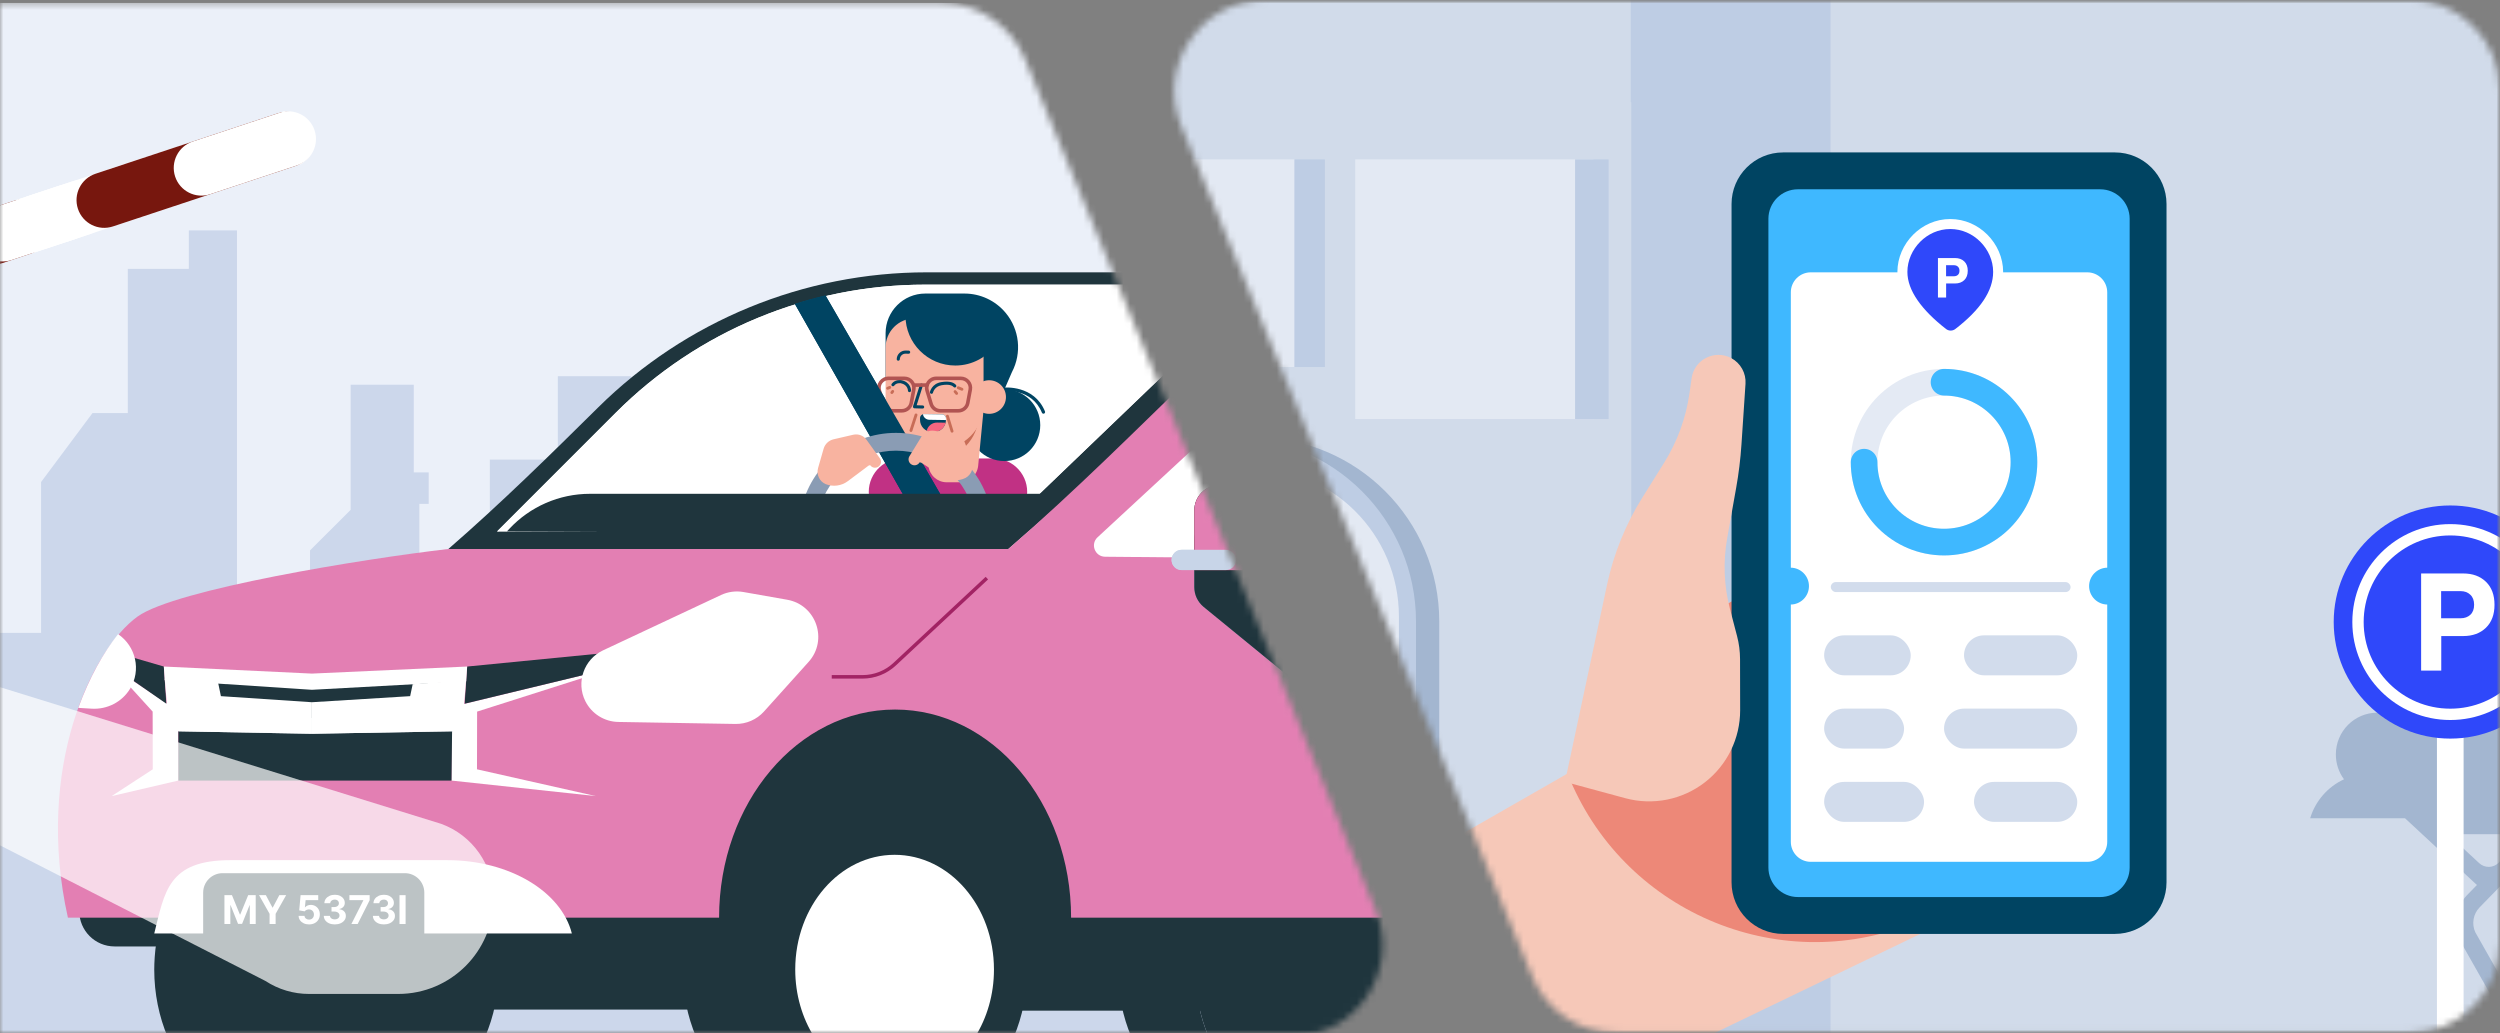 <svg xmlns="http://www.w3.org/2000/svg" width="375" height="155" viewBox="0 0 375 155" fill="none"><rect x="0" y="0" width="375" height="155" fill="#808080" stroke="none"/><mask id="mask0_34_34689" style="mask-type:alpha" maskUnits="userSpaceOnUse" x="0" y="0" width="209" height="155"><rect width="209" height="155" fill="#D9D9D9"></rect></mask><g mask="url(#mask0_34_34689)"><g clip-path="url(#clip0_34_34689)"><mask id="mask1_34_34689" style="mask-type:alpha" maskUnits="userSpaceOnUse" x="-103" y="0" width="311" height="156"><path d="M-102.001 141.785C-102.001 149.356 -95.863 155.493 -88.293 155.493L193.667 155.493C203.425 155.493 210.058 145.587 206.342 136.565L153.767 8.91C151.652 3.774 146.647 0.422 141.092 0.422L-88.293 0.422C-95.863 0.422 -102 6.559 -102 14.13L-102.001 141.785Z" fill="white"></path></mask><g mask="url(#mask1_34_34689)"><path d="M-102 141.785C-102 149.356 -95.863 155.493 -88.293 155.493L193.667 155.493C203.425 155.493 210.058 145.587 206.342 136.565L153.767 8.91C151.652 3.774 146.647 0.422 141.092 0.422L-88.293 0.422C-95.863 0.422 -102 6.559 -102 14.13L-102 141.785Z" fill="#F8E0EC"></path><g clip-path="url(#clip1_34_34689)"><rect width="476.048" height="178.331" transform="translate(-170.435 -11.097)" fill="#EBF0F9"></rect><path d="M275.641 50.077V157.243H-53.811V94.934H6.163V72.301L13.871 61.964H19.17V40.328H28.323V34.558H35.548V94.934H46.502V82.562L52.596 76.481V57.715H62.065V70.86H64.304V75.579H62.907V84.283H73.473V68.942H83.675V56.431H94.605L100.232 63.126V104.21H113.106V97.543H140.082V104.21H164.839V84.394H173.168V64.175H185.717V53.629L198.449 40.925V88.973H215.197V73.195L224.875 63.538V30.231H235.052L245.77 40.925V87.763H251.945V72.113H263.604V50.077H275.641Z" fill="#CCD7EB"></path></g><path fill-rule="evenodd" clip-rule="evenodd" d="M-0.926 39.888L-38.988 52.502C-41.17 53.226 -43.522 52.042 -44.241 49.857C-44.959 47.673 -43.773 45.316 -41.591 44.592L-3.528 31.978C-1.346 31.255 1.006 32.439 1.724 34.624C2.443 36.808 1.256 39.165 -0.926 39.888Z" fill="#77170E"></path><path fill-rule="evenodd" clip-rule="evenodd" d="M13.589 35.078L-24.473 47.692C-26.655 48.416 -29.007 47.231 -29.726 45.047C-30.445 42.862 -29.258 40.505 -27.076 39.782L10.986 27.168C13.169 26.445 15.52 27.629 16.239 29.813C16.958 31.998 15.771 34.355 13.589 35.078Z" fill="white"></path><path fill-rule="evenodd" clip-rule="evenodd" d="M4.564 38.069L-12.049 43.575C-14.231 44.298 -16.583 43.114 -17.301 40.929C-18.02 38.745 -16.833 36.388 -14.651 35.665L1.962 30.159C4.144 29.436 6.496 30.62 7.214 32.805C7.933 34.989 6.747 37.346 4.564 38.069Z" fill="#77170E"></path><path fill-rule="evenodd" clip-rule="evenodd" d="M11.353 35.819L1.726 39.009C-0.456 39.733 -2.808 38.548 -3.526 36.364C-4.245 34.18 -3.059 31.823 -0.876 31.1L8.751 27.909C10.933 27.186 13.285 28.37 14.003 30.554C14.722 32.738 13.536 35.096 11.353 35.819Z" fill="white"></path><path fill-rule="evenodd" clip-rule="evenodd" d="M45.04 24.655L6.977 37.269C4.795 37.992 2.444 36.808 1.725 34.624C1.006 32.439 2.193 30.082 4.375 29.359L42.437 16.745C44.62 16.021 36.262 20.755 36.981 22.939C37.7 25.124 47.222 23.931 45.04 24.655Z" fill="white"></path><path fill-rule="evenodd" clip-rule="evenodd" d="M44.294 24.901L16.94 33.967C14.758 34.69 12.406 33.506 11.688 31.322C10.969 29.137 12.156 26.78 14.338 26.057L41.691 16.991C43.873 16.268 46.225 17.453 46.944 19.637C47.663 21.822 46.476 24.178 44.294 24.901Z" fill="#77170E"></path><path fill-rule="evenodd" clip-rule="evenodd" d="M44.538 24.82L31.523 29.134C29.341 29.857 26.99 28.673 26.271 26.488C25.552 24.304 26.739 21.947 28.921 21.224L41.936 16.91C44.118 16.187 46.47 17.372 47.188 19.556C47.907 21.74 46.721 24.097 44.538 24.82Z" fill="white"></path><path fill-rule="evenodd" clip-rule="evenodd" d="M216.32 40.848H197.138H191.496H139.037C120.571 40.848 102.851 48.129 89.722 61.116C82.811 67.954 75.103 75.543 67.257 82.346C67.257 82.346 67.255 82.347 67.254 82.347H151.246L151.249 82.346C162.474 72.611 174.886 61.531 183.61 53.191C187.609 50.105 202.294 40.848 216.32 40.848Z" fill="#1F353D"></path><path d="M36.732 155.534C35.448 152.481 34.728 149.054 34.728 145.432V145.428C34.728 144.849 34.751 144.279 34.789 143.712C34.794 143.635 34.798 143.559 34.804 143.483C34.847 142.908 34.904 142.338 34.983 141.775C35.089 140.998 35.228 140.234 35.4 139.484C35.401 139.479 35.402 139.474 35.403 139.47C35.405 139.462 35.407 139.454 35.409 139.446C35.575 138.723 35.772 138.016 35.996 137.324C36.009 137.285 36.022 137.246 36.036 137.206C36.047 137.175 36.058 137.144 36.068 137.112C36.259 136.541 36.465 135.977 36.693 135.427C36.696 135.42 36.699 135.414 36.701 135.407C36.932 134.855 37.184 134.319 37.451 133.792C37.462 133.769 37.474 133.745 37.486 133.721C37.509 133.674 37.532 133.627 37.556 133.58C37.815 133.082 38.09 132.597 38.378 132.124C38.391 132.104 38.403 132.084 38.415 132.064C38.455 132 38.494 131.936 38.533 131.872C38.825 131.408 39.131 130.956 39.45 130.518C39.499 130.451 39.549 130.385 39.599 130.319C39.616 130.296 39.634 130.273 39.651 130.249C39.849 129.987 40.052 129.73 40.26 129.479C40.284 129.45 40.307 129.421 40.331 129.391C40.377 129.335 40.423 129.279 40.469 129.224C40.749 128.896 41.035 128.574 41.331 128.265C41.336 128.261 41.342 128.255 41.347 128.25C41.639 127.945 41.942 127.653 42.25 127.367C42.292 127.329 42.334 127.291 42.376 127.253C42.397 127.234 42.418 127.215 42.439 127.196C42.721 126.942 43.008 126.696 43.3 126.46C43.319 126.444 43.339 126.427 43.359 126.411C43.378 126.395 43.398 126.379 43.418 126.363C43.794 126.064 44.18 125.78 44.574 125.511C44.606 125.489 44.639 125.467 44.671 125.446C44.689 125.434 44.706 125.423 44.724 125.411C45.097 125.161 45.477 124.923 45.865 124.7C45.879 124.692 45.893 124.684 45.906 124.676C45.924 124.665 45.942 124.655 45.96 124.645C46.367 124.413 46.783 124.2 47.205 124.002C47.252 123.98 47.298 123.959 47.344 123.938C47.37 123.927 47.395 123.915 47.421 123.904C47.818 123.723 48.22 123.554 48.629 123.402C48.644 123.397 48.66 123.39 48.675 123.384C48.693 123.377 48.71 123.37 48.728 123.363C49.157 123.207 49.595 123.07 50.037 122.946C50.13 122.92 50.223 122.896 50.316 122.872L50.317 122.871C50.74 122.761 51.165 122.662 51.596 122.583C51.607 122.581 51.617 122.578 51.628 122.576C51.644 122.572 51.661 122.569 51.677 122.566C52.126 122.485 52.581 122.428 53.04 122.383C53.144 122.372 53.25 122.364 53.356 122.355L53.369 122.354C53.831 122.317 54.298 122.291 54.768 122.291H43.177C42.706 122.291 42.241 122.317 41.777 122.354L41.764 122.355C41.659 122.364 41.553 122.372 41.449 122.383C40.99 122.428 40.535 122.486 40.087 122.566C40.07 122.569 40.054 122.572 40.038 122.576C40.027 122.578 40.016 122.581 40.005 122.583C39.574 122.662 39.148 122.761 38.728 122.871C38.633 122.896 38.539 122.921 38.445 122.947C38.003 123.07 37.566 123.207 37.137 123.363C37.12 123.37 37.103 123.376 37.087 123.383C37.071 123.39 37.054 123.396 37.038 123.402C36.629 123.554 36.227 123.723 35.83 123.904C35.808 123.914 35.786 123.923 35.764 123.933C35.714 123.956 35.664 123.978 35.614 124.002C35.192 124.2 34.776 124.413 34.368 124.645C34.35 124.655 34.333 124.665 34.315 124.676C34.301 124.684 34.288 124.692 34.274 124.7C33.887 124.923 33.506 125.161 33.133 125.411C33.115 125.423 33.097 125.434 33.08 125.446C33.047 125.467 33.015 125.489 32.983 125.511C32.589 125.78 32.203 126.065 31.826 126.364C31.82 126.369 31.813 126.374 31.805 126.379C31.801 126.382 31.797 126.385 31.793 126.388C31.779 126.399 31.765 126.411 31.752 126.423C31.738 126.435 31.725 126.447 31.711 126.458C31.417 126.695 31.129 126.942 30.847 127.197C30.785 127.253 30.722 127.309 30.66 127.366C30.351 127.653 30.047 127.946 29.753 128.253L29.741 128.265C29.445 128.574 29.158 128.895 28.879 129.224C28.828 129.283 28.779 129.344 28.729 129.405C28.709 129.429 28.689 129.454 28.669 129.479C28.461 129.73 28.259 129.987 28.061 130.249C28.039 130.278 28.017 130.305 27.994 130.333C27.97 130.363 27.946 130.393 27.922 130.425C27.911 130.44 27.901 130.456 27.891 130.471C27.88 130.487 27.87 130.503 27.859 130.518C27.54 130.956 27.234 131.408 26.943 131.872C26.89 131.955 26.839 132.04 26.788 132.124C26.499 132.598 26.223 133.082 25.965 133.581C25.941 133.627 25.918 133.674 25.895 133.72C25.883 133.744 25.872 133.767 25.86 133.791C25.594 134.318 25.34 134.855 25.11 135.408C25.108 135.413 25.106 135.419 25.103 135.424C24.875 135.975 24.668 136.541 24.476 137.114C24.468 137.139 24.459 137.162 24.45 137.186C24.441 137.209 24.432 137.233 24.424 137.257C24.419 137.269 24.416 137.281 24.413 137.294C24.411 137.304 24.409 137.314 24.405 137.323C24.181 138.015 23.985 138.723 23.818 139.446C23.815 139.459 23.811 139.471 23.809 139.484C23.511 140.776 23.312 142.112 23.213 143.483C23.21 143.522 23.208 143.562 23.205 143.601C23.203 143.638 23.2 143.675 23.198 143.712C23.162 144.28 23.137 144.852 23.137 145.432C23.137 149.054 23.857 152.481 25.141 155.534H36.732Z" fill="#1F353D"></path><path d="M74.809 145.432C74.809 132.655 65.638 122.291 54.319 122.291C43 122.291 33.828 132.655 33.828 145.432C33.828 149.054 34.564 152.481 35.877 155.534H72.76C74.073 152.481 74.809 149.054 74.809 145.432Z" fill="#1F353D"></path><path fill-rule="evenodd" clip-rule="evenodd" d="M136.865 151.436H48.277V132.179H136.865V151.436Z" fill="#1F353D"></path><path fill-rule="evenodd" clip-rule="evenodd" d="M312.969 133.537C312.969 133.537 318.507 128.22 318.507 114.286V97.907H41.353C25.081 97.907 11.89 111.098 11.89 127.37V136.665C11.89 139.593 14.264 141.966 17.191 141.966H294.439C299.239 141.966 303.762 140.788 307.739 138.708C309.958 137.548 311.766 135.732 312.969 133.537Z" fill="#1F353D"></path><path d="M181.29 155.534C180.006 152.481 179.286 149.054 179.286 145.432C179.286 132.655 188.256 122.292 199.326 122.292C210.396 122.292 219.366 132.655 219.366 145.432C219.366 149.054 218.646 152.481 217.363 155.534H181.29Z" fill="#1F353D"></path><path d="M169.697 155.534C168.413 152.481 167.693 149.054 167.693 145.432C167.693 144.853 167.718 144.28 167.754 143.712C167.757 143.675 167.759 143.638 167.762 143.601C167.764 143.562 167.767 143.522 167.769 143.483C167.868 142.113 168.068 140.776 168.365 139.484C168.367 139.475 168.369 139.467 168.371 139.459C168.372 139.455 168.373 139.45 168.374 139.446C168.542 138.724 168.737 138.015 168.962 137.324C168.965 137.314 168.967 137.304 168.97 137.294C168.973 137.281 168.976 137.269 168.98 137.257C168.988 137.233 168.997 137.209 169.006 137.186C169.015 137.162 169.025 137.139 169.033 137.114C169.224 136.541 169.431 135.975 169.66 135.424C169.663 135.419 169.665 135.413 169.666 135.408C169.897 134.855 170.15 134.318 170.417 133.791C170.428 133.767 170.44 133.744 170.451 133.721C170.474 133.674 170.497 133.627 170.522 133.581C170.78 133.082 171.055 132.598 171.344 132.124C171.395 132.04 171.447 131.956 171.499 131.873C171.791 131.408 172.096 130.956 172.415 130.518C172.426 130.504 172.435 130.49 172.445 130.475C172.456 130.458 172.467 130.441 172.479 130.425C172.503 130.392 172.529 130.36 172.554 130.329C172.575 130.303 172.597 130.277 172.617 130.25C172.815 129.987 173.017 129.73 173.225 129.479C173.245 129.454 173.265 129.429 173.286 129.405C173.335 129.344 173.385 129.283 173.435 129.224C173.714 128.895 174.001 128.574 174.297 128.265L174.309 128.253C174.604 127.946 174.907 127.653 175.216 127.367C175.278 127.31 175.34 127.254 175.402 127.198L175.403 127.197C175.686 126.942 175.973 126.696 176.267 126.458C176.281 126.447 176.295 126.435 176.308 126.423C176.322 126.411 176.335 126.399 176.349 126.388C176.353 126.385 176.358 126.382 176.362 126.379C176.369 126.374 176.376 126.369 176.383 126.364C176.759 126.065 177.145 125.78 177.539 125.511C177.571 125.489 177.604 125.467 177.636 125.446C177.654 125.435 177.671 125.423 177.689 125.411C178.063 125.161 178.443 124.923 178.83 124.7C178.844 124.693 178.858 124.684 178.871 124.676C178.889 124.666 178.907 124.655 178.925 124.645C179.333 124.414 179.748 124.201 180.171 124.002C180.223 123.977 180.274 123.954 180.326 123.931C180.346 123.922 180.366 123.913 180.386 123.904C180.784 123.723 181.185 123.554 181.594 123.402C181.611 123.396 181.627 123.39 181.643 123.383C181.66 123.376 181.676 123.37 181.693 123.364C182.123 123.207 182.56 123.07 183.002 122.947C183.095 122.921 183.19 122.896 183.283 122.871C183.705 122.761 184.13 122.662 184.561 122.583C184.573 122.581 184.584 122.578 184.595 122.576C184.611 122.572 184.627 122.569 184.643 122.566C185.091 122.486 185.547 122.428 186.005 122.383C186.109 122.373 186.215 122.364 186.321 122.355L186.334 122.354C186.797 122.317 187.263 122.292 187.734 122.292H199.324C198.854 122.292 198.388 122.317 197.925 122.354L197.912 122.355C197.807 122.364 197.701 122.373 197.596 122.383C197.137 122.428 196.682 122.486 196.233 122.566C196.217 122.569 196.201 122.573 196.184 122.576C196.174 122.579 196.163 122.581 196.153 122.583C195.722 122.662 195.296 122.761 194.874 122.871L194.873 122.871C194.78 122.896 194.686 122.92 194.593 122.946C194.151 123.07 193.713 123.207 193.284 123.364C193.267 123.37 193.249 123.377 193.231 123.384C193.216 123.39 193.201 123.397 193.185 123.402C192.777 123.554 192.374 123.723 191.977 123.904C191.952 123.915 191.926 123.927 191.901 123.938C191.854 123.959 191.808 123.98 191.762 124.002C191.339 124.201 190.923 124.414 190.516 124.645C190.498 124.655 190.48 124.666 190.463 124.676C190.449 124.684 190.436 124.693 190.422 124.7C190.034 124.923 189.653 125.161 189.28 125.411C189.263 125.423 189.245 125.435 189.227 125.446C189.195 125.467 189.163 125.489 189.131 125.511C188.736 125.78 188.351 126.064 187.974 126.363C187.954 126.379 187.935 126.395 187.915 126.411C187.896 126.427 187.876 126.444 187.856 126.46C187.564 126.696 187.277 126.942 186.996 127.196C186.975 127.215 186.954 127.234 186.933 127.253C186.89 127.291 186.848 127.329 186.806 127.367C186.499 127.653 186.196 127.945 185.904 128.25C185.901 128.253 185.898 128.256 185.895 128.258C185.892 128.261 185.89 128.263 185.888 128.265C185.592 128.574 185.306 128.896 185.026 129.224C184.979 129.279 184.933 129.335 184.888 129.392C184.864 129.421 184.84 129.45 184.816 129.479C184.609 129.73 184.405 129.987 184.208 130.25C184.19 130.273 184.173 130.296 184.155 130.319C184.106 130.385 184.056 130.451 184.007 130.518C183.687 130.956 183.381 131.408 183.09 131.873C183.05 131.936 183.011 132 182.971 132.065C182.959 132.085 182.947 132.105 182.935 132.124C182.646 132.597 182.371 133.082 182.112 133.58C182.088 133.627 182.065 133.674 182.042 133.721C182.03 133.745 182.019 133.769 182.007 133.792C181.741 134.319 181.488 134.855 181.258 135.407C181.255 135.414 181.253 135.42 181.25 135.427L181.249 135.427C181.021 135.977 180.816 136.541 180.625 137.112C180.614 137.144 180.603 137.175 180.592 137.207C180.579 137.246 180.565 137.285 180.552 137.324C180.328 138.016 180.131 138.724 179.965 139.446C179.963 139.454 179.961 139.462 179.959 139.47C179.958 139.475 179.957 139.479 179.956 139.484C179.785 140.234 179.645 140.998 179.539 141.776C179.46 142.338 179.403 142.908 179.36 143.483C179.355 143.559 179.35 143.635 179.346 143.712C179.308 144.279 179.285 144.85 179.285 145.428V145.432C179.285 149.054 180.004 152.481 181.288 155.534H169.697Z" fill="#1F353D"></path><path fill-rule="evenodd" clip-rule="evenodd" d="M264.028 151.601H151.573V132.265H264.028V151.601Z" fill="#1F353D"></path><path fill-rule="evenodd" clip-rule="evenodd" d="M104.409 155.534C103.125 152.481 102.405 149.054 102.405 145.432C102.405 144.187 102.495 142.967 102.658 141.775C102.874 140.213 103.219 138.7 103.691 137.257C104.514 134.742 105.706 132.435 107.19 130.425C108.321 128.893 109.624 127.535 111.061 126.388C114.294 123.806 118.215 122.291 122.445 122.291H134.036C145.107 122.291 154.077 132.655 154.077 145.432C154.077 149.054 153.357 152.481 152.073 155.534H104.409ZM114.077 143.406C114.065 143.567 114.054 143.728 114.045 143.889L114.045 143.887C114.055 143.726 114.065 143.566 114.077 143.406ZM113.996 145.432C113.996 145.081 114.005 144.731 114.018 144.384C114.005 144.731 113.996 145.081 113.996 145.432ZM115.022 138.122C114.992 138.222 114.961 138.323 114.934 138.426C114.96 138.327 114.989 138.231 115.019 138.134C115.032 138.089 115.045 138.045 115.059 138C115.047 138.041 115.034 138.081 115.022 138.122ZM115.267 137.308C115.272 137.291 115.277 137.274 115.282 137.257C115.329 137.112 115.381 136.969 115.432 136.826C115.448 136.78 115.465 136.734 115.481 136.687C115.402 136.912 115.323 137.137 115.25 137.365C115.256 137.346 115.261 137.327 115.267 137.308ZM114.136 142.737C114.14 142.695 114.144 142.654 114.149 142.612C114.151 142.597 114.152 142.582 114.154 142.567C114.148 142.624 114.141 142.68 114.136 142.737ZM119.207 129.866C119.395 129.629 119.588 129.397 119.784 129.168C119.588 129.397 119.395 129.629 119.207 129.866ZM119.968 128.957C120.123 128.779 120.282 128.605 120.443 128.433C120.282 128.605 120.124 128.779 119.968 128.957ZM118.721 130.509C118.74 130.481 118.76 130.452 118.781 130.425C118.894 130.273 119.008 130.123 119.123 129.974C118.968 130.175 118.817 130.379 118.667 130.585C118.686 130.56 118.703 130.535 118.721 130.509ZM122.158 126.796C122.32 126.657 122.485 126.521 122.651 126.388C122.659 126.382 122.666 126.377 122.673 126.371C122.68 126.366 122.686 126.362 122.693 126.357C122.513 126.5 122.334 126.645 122.158 126.796Z" fill="#1F353D"></path><path d="M122.12 155.534C120.337 152.696 119.286 149.206 119.286 145.432C119.286 135.929 125.956 128.221 134.19 128.221C142.424 128.221 149.094 135.929 149.094 145.432C149.094 149.206 148.043 152.696 146.26 155.534H122.12Z" fill="white"></path><path fill-rule="evenodd" clip-rule="evenodd" d="M311.441 81.753H261.939C261.939 76.769 260.788 42.811 260.774 42.799C259.896 42.004 257.114 41.361 252.809 40.848H216.764C202.679 40.848 189.15 46.328 179.037 56.131C170.888 64.028 161.2 73.716 151.248 82.346C151.248 82.346 151.246 82.347 151.245 82.347H67.254C54.581 83.806 26.268 88.402 20.622 92.49C13.804 97.425 5.178 115.194 10.186 137.651H107.862C107.862 120.41 119.682 106.432 134.262 106.432C148.843 106.432 160.664 120.41 160.664 137.651H248.013C248.013 120.41 259.833 106.432 274.414 106.432C288.995 106.432 300.814 120.41 300.814 137.651H302.885C306.813 136.119 309.623 134.962 312.969 133.534C312.97 133.534 318.507 128.218 318.507 114.284V88.819C318.507 84.917 315.344 81.753 311.441 81.753Z" fill="#E37FB3"></path><path fill-rule="evenodd" clip-rule="evenodd" d="M134.377 99.823L148.21 86.912L147.85 86.525L134.016 99.436C132.759 100.609 131.104 101.262 129.385 101.262H124.761V101.791H129.385C131.238 101.791 133.022 101.087 134.377 99.823Z" fill="#A22364"></path><path fill-rule="evenodd" clip-rule="evenodd" d="M67.1 129.024H34.545C25.187 129.024 24.701 133.775 23.138 140.021H85.778C84.215 133.775 76.457 129.024 67.1 129.024Z" fill="white"></path><path fill-rule="evenodd" clip-rule="evenodd" d="M60.726 147.54H33.395C31.782 147.54 30.474 146.232 30.474 144.619V133.896C30.474 132.283 31.782 130.975 33.395 130.975H60.726C62.339 130.975 63.647 132.283 63.647 133.896V144.619C63.647 146.232 62.339 147.54 60.726 147.54Z" fill="#1F353D"></path><path d="M33.664 134.274H34.793L35.985 137.182H36.035L37.228 134.274H38.356V138.603H37.469V135.785H37.433L36.312 138.581H35.708L34.588 135.775H34.552V138.603H33.664V134.274Z" fill="white"></path><path d="M38.857 134.274H39.882L40.869 136.138H40.911L41.898 134.274H42.923L41.344 137.072V138.603H40.436V137.072L38.857 134.274Z" fill="white"></path><path d="M46.356 138.662C46.058 138.662 45.791 138.607 45.557 138.497C45.325 138.387 45.14 138.236 45.004 138.043C44.867 137.849 44.796 137.628 44.79 137.379H45.678C45.688 137.547 45.758 137.682 45.889 137.787C46.02 137.891 46.176 137.943 46.356 137.943C46.5 137.943 46.627 137.911 46.737 137.848C46.848 137.783 46.935 137.694 46.997 137.58C47.06 137.464 47.092 137.332 47.092 137.182C47.092 137.03 47.06 136.896 46.995 136.781C46.931 136.665 46.843 136.575 46.73 136.51C46.618 136.445 46.489 136.412 46.344 136.411C46.217 136.411 46.094 136.437 45.974 136.489C45.855 136.541 45.763 136.612 45.697 136.702L44.883 136.557L45.088 134.274H47.734V135.022H45.843L45.731 136.106H45.756C45.832 135.999 45.947 135.911 46.101 135.84C46.254 135.77 46.426 135.734 46.616 135.734C46.877 135.734 47.11 135.796 47.314 135.918C47.518 136.041 47.68 136.209 47.798 136.423C47.916 136.636 47.975 136.881 47.973 137.159C47.975 137.451 47.907 137.71 47.77 137.937C47.635 138.162 47.446 138.34 47.202 138.469C46.959 138.598 46.678 138.662 46.356 138.662Z" fill="white"></path><path d="M50.212 138.662C49.896 138.662 49.615 138.608 49.368 138.499C49.123 138.389 48.929 138.238 48.787 138.047C48.646 137.854 48.574 137.631 48.569 137.379H49.491C49.497 137.485 49.531 137.578 49.594 137.658C49.659 137.737 49.745 137.798 49.852 137.842C49.959 137.885 50.08 137.907 50.214 137.907C50.353 137.907 50.477 137.883 50.584 137.833C50.691 137.784 50.775 137.716 50.835 137.628C50.896 137.541 50.926 137.44 50.926 137.326C50.926 137.21 50.894 137.108 50.829 137.02C50.766 136.929 50.674 136.859 50.554 136.808C50.436 136.757 50.295 136.732 50.131 136.732H49.728V136.06H50.131C50.27 136.06 50.391 136.036 50.497 135.988C50.604 135.94 50.687 135.874 50.746 135.789C50.806 135.703 50.835 135.603 50.835 135.489C50.835 135.381 50.809 135.286 50.757 135.204C50.706 135.121 50.634 135.056 50.541 135.009C50.45 134.963 50.343 134.94 50.22 134.94C50.096 134.94 49.983 134.962 49.88 135.007C49.777 135.051 49.695 135.114 49.633 135.195C49.571 135.277 49.537 135.373 49.533 135.483H48.656C48.66 135.233 48.731 135.014 48.87 134.823C49.008 134.633 49.194 134.485 49.428 134.377C49.663 134.269 49.928 134.215 50.224 134.215C50.523 134.215 50.785 134.269 51.008 134.377C51.233 134.486 51.407 134.633 51.531 134.817C51.656 135 51.718 135.206 51.717 135.434C51.718 135.677 51.643 135.879 51.49 136.041C51.34 136.203 51.143 136.306 50.901 136.349V136.383C51.219 136.424 51.462 136.535 51.628 136.715C51.795 136.894 51.879 137.118 51.877 137.387C51.879 137.634 51.807 137.853 51.664 138.045C51.522 138.236 51.325 138.387 51.074 138.497C50.823 138.607 50.536 138.662 50.212 138.662Z" fill="white"></path><path d="M52.706 138.603L54.501 135.052V135.022H52.41V134.274H55.448V135.033L53.651 138.603H52.706Z" fill="white"></path><path d="M57.576 138.662C57.261 138.662 56.979 138.608 56.733 138.499C56.488 138.389 56.294 138.238 56.152 138.047C56.011 137.854 55.938 137.631 55.934 137.379H56.855C56.861 137.485 56.895 137.578 56.959 137.658C57.024 137.737 57.11 137.798 57.217 137.842C57.324 137.885 57.444 137.907 57.578 137.907C57.718 137.907 57.841 137.883 57.948 137.833C58.055 137.784 58.139 137.716 58.2 137.628C58.26 137.541 58.291 137.44 58.291 137.326C58.291 137.21 58.258 137.108 58.193 137.02C58.13 136.929 58.038 136.859 57.919 136.808C57.8 136.757 57.659 136.732 57.496 136.732H57.092V136.06H57.496C57.634 136.06 57.756 136.036 57.861 135.988C57.969 135.94 58.052 135.874 58.111 135.789C58.17 135.703 58.2 135.603 58.2 135.489C58.2 135.381 58.174 135.286 58.121 135.204C58.071 135.121 57.999 135.056 57.906 135.009C57.814 134.963 57.707 134.94 57.585 134.94C57.461 134.94 57.347 134.962 57.244 135.007C57.141 135.051 57.059 135.114 56.997 135.195C56.935 135.277 56.902 135.373 56.898 135.483H56.02C56.025 135.233 56.096 135.014 56.234 134.823C56.372 134.633 56.558 134.485 56.792 134.377C57.027 134.269 57.293 134.215 57.589 134.215C57.888 134.215 58.149 134.269 58.373 134.377C58.597 134.486 58.771 134.633 58.895 134.817C59.02 135 59.083 135.206 59.081 135.434C59.083 135.677 59.007 135.879 58.855 136.041C58.704 136.203 58.508 136.306 58.265 136.349V136.383C58.584 136.424 58.826 136.535 58.992 136.715C59.16 136.894 59.243 137.118 59.242 137.387C59.243 137.634 59.172 137.853 59.028 138.045C58.886 138.236 58.689 138.387 58.438 138.497C58.188 138.607 57.9 138.662 57.576 138.662Z" fill="white"></path><path d="M60.84 134.274V138.603H59.925V134.274H60.84Z" fill="white"></path><path fill-rule="evenodd" clip-rule="evenodd" d="M89.368 119.413L71.548 115.397L71.566 106.74L92.788 99.98L67.743 106.041L67.724 117.086L89.368 119.413Z" fill="white"></path><path fill-rule="evenodd" clip-rule="evenodd" d="M16.749 119.413L22.915 115.397L22.897 106.74L16.749 99.98L26.721 106.659L26.739 117.086L16.749 119.413Z" fill="white"></path><path fill-rule="evenodd" clip-rule="evenodd" d="M92.788 99.981V97.753L70.074 99.981L69.698 105.553L92.788 99.981Z" fill="#1F353D"></path><path fill-rule="evenodd" clip-rule="evenodd" d="M16.933 99.981V97.753L24.574 99.981L24.95 105.553L16.933 99.981Z" fill="#1F353D"></path><path fill-rule="evenodd" clip-rule="evenodd" d="M26.758 117.086H67.725L67.899 102.376H26.758V117.086Z" fill="#1F353D"></path><path fill-rule="evenodd" clip-rule="evenodd" d="M26.74 106.66L46.789 107.707L67.743 106.66L67.899 109.697L46.789 110.066L26.758 109.697L26.74 106.66Z" fill="#DFE4E9"></path><path fill-rule="evenodd" clip-rule="evenodd" d="M24.575 99.98L46.787 101.039L70.073 99.98L69.924 102.205L46.787 103.47L24.712 102.014L24.575 99.98Z" fill="white"></path><path fill-rule="evenodd" clip-rule="evenodd" d="M24.707 101.814L32.721 102.423L33.135 104.424L46.788 105.334V110.063L26.758 109.695L25.193 107.501L24.707 101.814Z" fill="white"></path><path fill-rule="evenodd" clip-rule="evenodd" d="M69.916 102.017L61.903 102.625L61.522 104.423L46.788 105.333V110.062L67.899 109.694L69.464 107.5L69.916 102.017Z" fill="white"></path><path fill-rule="evenodd" clip-rule="evenodd" d="M164.636 80.589L189.38 57.695C196.885 50.752 206.733 46.895 216.957 46.895H222.936C224.679 46.895 226.001 48.469 225.699 50.187L220.415 80.221C220.033 82.4 218.131 83.982 215.919 83.964L165.766 83.51C164.24 83.498 163.516 81.625 164.636 80.589Z" fill="white"></path><path fill-rule="evenodd" clip-rule="evenodd" d="M193.91 101.96L180.548 91.033C179.661 90.307 179.146 89.221 179.146 88.074V80.936C179.146 78.822 180.86 78.51 182.975 80.239L193.91 89.181C194.954 90.035 195.801 91.574 195.801 92.618V101.615C195.801 102.659 194.954 102.814 193.91 101.96Z" fill="#7E92AA"></path><path fill-rule="evenodd" clip-rule="evenodd" d="M193.91 85.515H179.146V76.566C179.146 74.451 180.86 72.737 182.975 72.737H193.91C194.954 72.737 195.801 73.584 195.801 74.628V83.625C195.801 84.669 194.954 85.515 193.91 85.515Z" fill="#C8D5E8"></path><path fill-rule="evenodd" clip-rule="evenodd" d="M191.66 85.515H179.146V76.566C179.146 74.451 180.86 72.737 182.975 72.737H191.66C192.704 72.737 193.551 73.584 193.551 74.628V83.625C193.551 84.669 192.704 85.515 191.66 85.515Z" fill="#7E92AA"></path><path fill-rule="evenodd" clip-rule="evenodd" d="M183.886 85.511H177.256C176.417 85.511 175.737 84.831 175.737 83.992C175.737 83.153 176.417 82.472 177.256 82.472H183.886C184.725 82.472 185.405 83.153 185.405 83.992C185.405 84.831 184.725 85.511 183.886 85.511Z" fill="#C8D5E8"></path><path fill-rule="evenodd" clip-rule="evenodd" d="M193.91 101.96L180.548 91.033C179.661 90.307 179.146 89.221 179.146 88.074V80.936C179.146 78.822 180.86 78.51 182.975 80.239L193.91 89.181C194.954 90.035 195.801 91.574 195.801 92.618V101.615C195.801 102.659 194.954 102.814 193.91 101.96Z" fill="#1F353D"></path><path fill-rule="evenodd" clip-rule="evenodd" d="M193.91 85.515H179.146V76.566C179.146 74.451 180.86 72.737 182.975 72.737H193.91C194.954 72.737 195.801 73.584 195.801 74.628V83.625C195.801 84.669 194.954 85.515 193.91 85.515Z" fill="#6B2524"></path><path fill-rule="evenodd" clip-rule="evenodd" d="M191.66 85.515H179.146V76.566C179.146 74.451 180.86 72.737 182.975 72.737H191.66C192.704 72.737 193.551 73.584 193.551 74.628V83.625C193.551 84.669 192.704 85.515 191.66 85.515Z" fill="#E37FB3"></path><path fill-rule="evenodd" clip-rule="evenodd" d="M183.886 85.511H177.256C176.417 85.511 175.737 84.831 175.737 83.992C175.737 83.153 176.417 82.472 177.256 82.472H183.886C184.725 82.472 185.405 83.153 185.405 83.992C185.405 84.831 184.725 85.511 183.886 85.511Z" fill="#C8D5E8"></path><path fill-rule="evenodd" clip-rule="evenodd" d="M197.933 42.699H188.636H186.537H138.755C121.354 42.699 104.665 49.611 92.361 61.916L74.561 79.716L150.375 79.405L176.442 54.398C176.442 54.398 188.004 44.069 197.933 42.699Z" fill="white"></path><path fill-rule="evenodd" clip-rule="evenodd" d="M197.933 42.699H188.636H186.537H138.755C121.354 42.699 104.665 49.611 92.361 61.916L74.561 79.716L150.375 79.405L176.442 54.398C176.442 54.398 188.004 44.069 197.933 42.699Z" fill="white"></path><path d="M150.665 76.298L154.045 74.354C154.386 71.378 152.061 68.77 149.065 68.77H135.328C132.334 68.77 130.007 71.378 130.348 74.354L130.582 76.394L150.665 76.298Z" fill="#C13184"></path><path d="M137.265 77.349L119.23 45.588C120.742 45.105 122.273 44.681 123.821 44.315L142.898 77.326L137.265 77.349Z" fill="#004462"></path><path fill-rule="evenodd" clip-rule="evenodd" d="M156.039 63.773C156.039 66.747 153.628 69.159 150.653 69.159C147.679 69.159 145.268 66.747 145.268 63.773C145.268 60.799 147.679 58.387 150.653 58.387C153.628 58.387 156.039 60.799 156.039 63.773Z" fill="#004462"></path><path fill-rule="evenodd" clip-rule="evenodd" d="M150.678 58.635L150.68 58.634L150.687 58.634C150.694 58.633 150.705 58.632 150.719 58.631C150.749 58.629 150.793 58.627 150.85 58.625C150.964 58.621 151.132 58.62 151.338 58.63C151.75 58.649 152.316 58.715 152.927 58.895C154.146 59.255 155.539 60.07 156.287 61.903C156.339 62.03 156.484 62.091 156.611 62.039C156.738 61.987 156.799 61.842 156.747 61.715C155.927 59.705 154.388 58.808 153.068 58.419C152.409 58.224 151.803 58.154 151.361 58.133C151.14 58.123 150.96 58.124 150.833 58.128C150.77 58.13 150.72 58.133 150.686 58.135C150.669 58.137 150.655 58.138 150.646 58.138L150.635 58.139L150.631 58.14L150.63 58.14L150.63 58.14C150.63 58.14 150.63 58.14 150.654 58.387L150.63 58.14C150.493 58.153 150.393 58.275 150.407 58.411C150.42 58.548 150.542 58.648 150.678 58.635Z" fill="#004462"></path><path fill-rule="evenodd" clip-rule="evenodd" d="M132.839 56.773V49.987C132.839 46.699 135.504 44.032 138.794 44.032H144.669C147.056 44.032 149.32 45.092 150.848 46.927C152.933 49.428 153.304 52.941 151.787 55.823L146.483 68.045L132.839 56.773Z" fill="#004462"></path><path d="M143.991 72.342H142.004C140.599 72.342 139.421 71.282 139.273 69.884L138.247 60.143L147.656 60.237L146.725 69.861C146.589 71.269 145.406 72.342 143.991 72.342Z" fill="#F8B3A0"></path><path d="M139.166 68.868H140.164C143.824 68.868 146.79 65.901 146.79 62.242V60.228L138.247 60.143L139.166 68.868Z" fill="#C86D57"></path><path fill-rule="evenodd" clip-rule="evenodd" d="M150.893 59.556C150.893 60.947 149.765 62.076 148.373 62.076C146.982 62.076 145.854 60.947 145.854 59.556C145.854 58.165 146.982 57.037 148.373 57.037C149.765 57.037 150.893 58.165 150.893 59.556Z" fill="#F8B3A0"></path><path fill-rule="evenodd" clip-rule="evenodd" d="M140.907 67.348H139.464C135.804 67.348 132.837 64.381 132.837 60.722V52.134C132.837 49.714 134.799 47.753 137.22 47.753H143.151C145.572 47.753 147.533 49.714 147.533 52.134V60.722C147.533 64.381 144.567 67.348 140.907 67.348Z" fill="#F8B3A0"></path><path fill-rule="evenodd" clip-rule="evenodd" d="M146.315 46.374H135.891C135.85 46.694 135.82 47.019 135.82 47.35C135.82 51.481 139.169 54.829 143.3 54.829C145.857 54.829 148.113 53.543 149.462 51.585C148.547 50.138 147.323 48.013 146.315 46.374Z" fill="#004462"></path><path fill-rule="evenodd" clip-rule="evenodd" d="M138.285 57.538C138.408 57.577 138.476 57.709 138.437 57.832L137.497 60.789L138.403 60.816C138.532 60.82 138.634 60.928 138.63 61.058C138.626 61.187 138.518 61.289 138.388 61.285L137.172 61.248C137.099 61.246 137.031 61.209 136.988 61.15C136.946 61.09 136.934 61.013 136.956 60.943L137.99 57.69C138.03 57.567 138.161 57.499 138.285 57.538Z" fill="#004462"></path><path fill-rule="evenodd" clip-rule="evenodd" d="M135.855 53.051C135.383 53.036 134.988 53.408 134.974 53.881C134.97 54.011 134.863 54.112 134.733 54.109C134.604 54.105 134.502 53.997 134.506 53.867C134.527 53.136 135.138 52.559 135.87 52.582L136.303 52.594C136.432 52.597 136.534 52.705 136.53 52.835C136.527 52.964 136.419 53.066 136.29 53.062L135.856 53.051L135.855 53.051Z" fill="#004462"></path><path fill-rule="evenodd" clip-rule="evenodd" d="M143.043 58.05C142.902 57.895 142.484 57.57 141.255 57.781C140.682 57.879 140.361 58.163 140.179 58.415C140.087 58.543 140.03 58.664 139.996 58.753C139.979 58.798 139.968 58.833 139.961 58.856C139.958 58.868 139.956 58.877 139.955 58.882L139.954 58.886C139.954 58.887 139.954 58.887 139.954 58.887L139.954 58.886L139.954 58.886L139.954 58.886C139.929 59.012 139.806 59.095 139.679 59.07C139.552 59.045 139.469 58.922 139.494 58.795L139.724 58.84C139.494 58.795 139.494 58.795 139.494 58.795L139.494 58.794L139.494 58.794L139.495 58.792L139.496 58.788L139.499 58.775C139.501 58.764 139.505 58.749 139.51 58.731C139.52 58.695 139.535 58.645 139.558 58.586C139.604 58.467 139.679 58.308 139.799 58.141C140.043 57.802 140.467 57.441 141.175 57.319L141.176 57.319C142.511 57.09 143.111 57.426 143.39 57.736C143.477 57.832 143.47 57.98 143.374 58.067C143.278 58.154 143.129 58.146 143.043 58.05Z" fill="#004462"></path><path fill-rule="evenodd" clip-rule="evenodd" d="M135.188 57.021C135.188 57.021 135.188 57.021 135.149 57.252L135.188 57.021L135.196 57.022L135.196 57.023C135.909 57.168 136.285 57.548 136.474 57.909C136.567 58.086 136.612 58.252 136.635 58.374C136.646 58.436 136.652 58.487 136.654 58.524C136.656 58.543 136.657 58.558 136.657 58.569L136.657 58.583L136.657 58.587L136.657 58.589L136.657 58.59L136.657 58.59C136.657 58.59 136.657 58.59 136.424 58.589L136.657 58.59C136.656 58.72 136.551 58.824 136.421 58.823C136.292 58.822 136.188 58.716 136.189 58.587L136.423 58.589C136.189 58.587 136.189 58.587 136.189 58.587L136.189 58.587L136.189 58.588L136.189 58.588C136.189 58.589 136.189 58.589 136.189 58.588L136.188 58.584C136.188 58.579 136.188 58.571 136.187 58.56C136.185 58.537 136.182 58.502 136.174 58.459C136.158 58.372 136.125 58.252 136.059 58.127C135.933 57.886 135.673 57.599 135.108 57.483L135.107 57.483C135.103 57.482 135.097 57.481 135.088 57.48C135.071 57.479 135.044 57.476 135.01 57.475C134.942 57.472 134.846 57.473 134.741 57.49C134.529 57.525 134.294 57.618 134.132 57.845C134.056 57.95 133.91 57.974 133.805 57.898C133.699 57.823 133.675 57.676 133.751 57.571C134.011 57.209 134.38 57.074 134.666 57.028C134.81 57.005 134.937 57.003 135.029 57.006C135.076 57.008 135.113 57.012 135.14 57.015C135.154 57.016 135.165 57.018 135.173 57.019L135.183 57.02L135.186 57.021L135.187 57.021L135.188 57.021L135.188 57.021Z" fill="#004462"></path><path fill-rule="evenodd" clip-rule="evenodd" d="M140.054 64.796L139.784 64.792C138.785 64.775 137.988 63.952 138.004 62.953L138.009 62.696C138.014 62.369 138.283 62.109 138.61 62.114L141.315 62.159C141.642 62.164 141.903 62.433 141.897 62.76L141.892 63.017C141.877 64.016 141.053 64.813 140.054 64.796Z" fill="#004462"></path><path d="M141.845 63.404L140.576 63.384C139.818 63.372 139.175 63.893 139.006 64.602C139.24 64.719 139.504 64.787 139.784 64.791L140.054 64.796C140.92 64.81 141.653 64.214 141.845 63.404Z" fill="#F66680"></path><path d="M141.893 63.009L139.408 62.968C138.918 62.961 138.516 62.603 138.437 62.137C138.488 62.122 138.543 62.114 138.599 62.114H138.61L141.315 62.159C141.642 62.164 141.903 62.433 141.897 62.759L141.893 63.009Z" fill="white"></path><path fill-rule="evenodd" clip-rule="evenodd" d="M131.643 58.666C131.313 57.574 132.138 56.479 133.281 56.479H135.651C136.719 56.479 137.529 57.442 137.333 58.489L136.956 60.5C136.806 61.306 136.097 61.889 135.275 61.889H133.888C133.134 61.889 132.467 61.397 132.25 60.677L131.643 58.666ZM132.162 58.51L132.769 60.52C132.916 61.009 133.37 61.347 133.888 61.347H135.275C135.839 61.347 136.321 60.947 136.424 60.4L136.8 58.389C136.933 57.68 136.385 57.021 135.651 57.021H133.281C132.496 57.021 131.939 57.77 132.162 58.51Z" fill="#B15452"></path><path fill-rule="evenodd" clip-rule="evenodd" d="M138.805 58.666C138.475 57.574 139.299 56.479 140.443 56.479H144.123C145.191 56.479 146.001 57.442 145.805 58.489L145.428 60.5C145.278 61.306 144.57 61.889 143.748 61.889H141.05C140.295 61.889 139.628 61.397 139.411 60.677L138.805 58.666ZM139.323 58.51L139.93 60.52C140.077 61.009 140.532 61.347 141.05 61.347H143.748C144.312 61.347 144.794 60.947 144.896 60.4L145.272 58.389C145.405 57.68 144.857 57.021 144.123 57.021H140.443C139.657 57.021 139.1 57.77 139.323 58.51Z" fill="#B15452"></path><path fill-rule="evenodd" clip-rule="evenodd" d="M136.909 57.762C136.909 57.612 137.03 57.491 137.18 57.491H139.065C139.215 57.491 139.336 57.612 139.336 57.762C139.336 57.912 139.215 58.033 139.065 58.033H137.18C137.03 58.033 136.909 57.912 136.909 57.762Z" fill="#B15452"></path><path fill-rule="evenodd" clip-rule="evenodd" d="M143.126 58.573C143.218 58.497 143.355 58.51 143.431 58.602L143.659 58.877C143.735 58.969 143.722 59.106 143.63 59.182C143.538 59.258 143.402 59.245 143.325 59.153L143.097 58.878C143.021 58.786 143.034 58.65 143.126 58.573Z" fill="#C86D57"></path><path fill-rule="evenodd" clip-rule="evenodd" d="M143.544 58.082C143.59 57.971 143.716 57.919 143.827 57.964L144.375 58.19C144.485 58.235 144.538 58.362 144.493 58.473C144.447 58.583 144.32 58.636 144.21 58.59L143.662 58.365C143.551 58.319 143.499 58.193 143.544 58.082Z" fill="#C86D57"></path><path fill-rule="evenodd" clip-rule="evenodd" d="M133.67 58.026C133.715 58.137 133.662 58.264 133.552 58.309L133.231 58.441C133.12 58.487 132.993 58.434 132.948 58.324C132.902 58.213 132.955 58.086 133.066 58.041L133.387 57.908C133.498 57.863 133.624 57.916 133.67 58.026Z" fill="#C86D57"></path><path fill-rule="evenodd" clip-rule="evenodd" d="M134.033 58.536C134.129 58.607 134.15 58.743 134.079 58.839L133.951 59.012C133.88 59.108 133.745 59.128 133.649 59.057C133.552 58.986 133.532 58.851 133.603 58.754L133.73 58.582C133.801 58.485 133.937 58.465 134.033 58.536Z" fill="#C86D57"></path><path fill-rule="evenodd" clip-rule="evenodd" d="M137.471 62.035C137.585 62.072 137.647 62.194 137.61 62.308L136.849 64.647C136.812 64.76 136.69 64.823 136.576 64.785C136.462 64.749 136.4 64.626 136.437 64.512L137.198 62.174C137.235 62.06 137.358 61.998 137.471 62.035Z" fill="#C86D57"></path><path fill-rule="evenodd" clip-rule="evenodd" d="M142.052 62.222C142.167 62.187 142.288 62.251 142.323 62.366L143.014 64.617C143.049 64.732 142.985 64.853 142.87 64.888C142.756 64.923 142.635 64.859 142.6 64.744L141.909 62.493C141.874 62.378 141.938 62.257 142.052 62.222Z" fill="#C86D57"></path><path d="M137.265 77.349L119.23 45.588C120.742 45.105 122.273 44.68 123.821 44.315L142.898 77.326L137.265 77.349Z" fill="#004462"></path><path d="M148.58 76.32C147.145 69.805 141.337 64.931 134.391 64.931C127.405 64.931 121.569 69.863 120.178 76.436L122.868 76.425C124.236 71.343 128.877 67.602 134.391 67.602C139.872 67.602 144.489 71.297 145.889 76.331L148.58 76.32Z" fill="#8A9CB4"></path><path d="M140.095 76.354C139.22 75.375 137.948 74.759 136.532 74.759H132.446C131.008 74.759 129.718 75.395 128.843 76.4L140.095 76.354Z" fill="#8A9CB4"></path><path fill-rule="evenodd" clip-rule="evenodd" d="M123.542 67.311C123.745 66.603 124.315 66.062 125.033 65.895L127.98 65.212C128.777 65.026 129.605 65.365 130.043 66.056L132.012 68.79C132.286 69.223 132.139 69.798 131.691 70.047C131.286 70.272 130.777 70.149 130.518 69.765L130.28 69.846L127.178 72.171C126.216 72.894 124.947 73.061 123.831 72.612C122.91 72.199 122.433 71.171 122.712 70.201L123.542 67.311Z" fill="#F8B3A0"></path><path fill-rule="evenodd" clip-rule="evenodd" d="M144.725 66.385C144.47 65.694 143.862 65.196 143.135 65.082L140.145 64.616C139.336 64.49 138.536 64.889 138.15 65.61L136.387 68.482C136.144 68.934 136.333 69.497 136.799 69.712C137.219 69.907 137.718 69.747 137.947 69.345L138.191 69.407L141.454 71.499C142.467 72.149 143.745 72.222 144.825 71.692C145.713 71.213 146.114 70.153 145.765 69.207L144.725 66.385Z" fill="#F8B3A0"></path><path fill-rule="evenodd" clip-rule="evenodd" d="M88.49 74.071C83.892 74.071 79.502 75.985 76.373 79.353L76.038 79.713H149.499C153.376 79.713 154.258 78.357 157.252 75.894C158.01 75.271 158.754 74.665 159.49 74.071H88.49Z" fill="#1F353D"></path><path fill-rule="evenodd" clip-rule="evenodd" d="M87.801 105.175C88.74 107.054 90.647 108.257 92.748 108.293L110.31 108.593C111.942 108.619 113.506 107.939 114.598 106.726L121.292 99.282C124.252 95.991 122.438 90.73 118.08 89.961L111.518 88.804C110.375 88.603 109.197 88.76 108.145 89.253L90.451 97.555C87.584 98.899 86.387 102.342 87.801 105.175Z" fill="white"></path><path d="M17.709 95.119C15.524 97.872 13.406 101.627 11.745 106.182L13.757 106.302C16.086 106.441 18.3 105.295 19.501 103.331C21.212 100.532 20.387 96.943 17.709 95.119Z" fill="white"></path><path fill-rule="evenodd" clip-rule="evenodd" d="M-62.962 83.568L66.181 123.579C70.893 125.298 74.028 129.779 74.028 134.796C74.028 142.692 67.627 149.092 59.731 149.092H46.353C44.033 149.092 41.764 148.417 39.822 147.148L-64.62 93.785L-62.962 83.568Z" fill="white" fill-opacity="0.7"></path></g></g></g><mask id="mask2_34_34689" style="mask-type:alpha" maskUnits="userSpaceOnUse" x="0" y="0" width="376" height="155"><rect x="0.001" width="375" height="154.97" fill="#D9D9D9"></rect></mask><g mask="url(#mask2_34_34689)"><g clip-path="url(#clip2_34_34689)"><mask id="mask3_34_34689" style="mask-type:alpha" maskUnits="userSpaceOnUse" x="176" y="0" width="311" height="155"><path d="M486.022 13.714C486.022 6.14 479.882 -4.19989e-07 472.307 -9.38072e-07L189.88 -2.02563e-05C180.114 -2.09244e-05 173.477 9.919 177.204 18.947L229.849 146.489C231.968 151.622 236.973 154.971 242.526 154.971L472.307 154.971C479.882 154.971 486.022 148.831 486.022 141.257L486.022 13.714Z" fill="#D9D9D9"></path></mask><g mask="url(#mask3_34_34689)"><g clip-path="url(#clip3_34_34689)"><mask id="mask4_34_34689" style="mask-type:alpha" maskUnits="userSpaceOnUse" x="65" y="-1" width="310" height="156"><path d="M375 13.622C375 6.051 368.862 -0.087 361.29 -0.087L79.3 -0.087C69.541 -0.087 62.907 9.819 66.624 18.843L119.204 146.511C121.32 151.648 126.326 155 131.881 155L361.29 155C368.862 155 375 148.862 375 141.291L375 13.622Z" fill="#D9D9D9"></path></mask><g mask="url(#mask4_34_34689)"><path d="M375 13.622C375 6.051 368.862 -0.087 361.29 -0.087L79.3 -0.087C69.541 -0.087 62.907 9.819 66.624 18.843L119.204 146.511C121.32 151.648 126.326 155 131.881 155L361.29 155C368.862 155 375 148.862 375 141.291L375 13.622Z" fill="#EBF0F9"></path><rect x="40.781" y="-40.583" width="767.354" height="257.283" fill="#CBD7E7"></rect><path d="M307.057 -40.583H177.666V17.868H307.057V-40.583Z" fill="#BECDE4"></path><path d="M306.889 15.329H197.16V158.156H306.889V15.329Z" fill="#BECDE4"></path><path d="M244.691 15.329H128.342V158.156H244.691V15.329Z" fill="#D1DBEA"></path><path d="M205.156 133.304H128.342V158.154H205.156V133.304Z" fill="#BECDE4"></path><path d="M247.203 133.304H170.388V158.154H247.203V133.304Z" fill="#BECDE4"></path><path d="M188.261 65.604C203.511 65.604 215.889 77.983 215.889 93.232V158.154H160.633V93.232C160.633 77.983 173.012 65.604 188.261 65.604Z" fill="#A3B6D0"></path><path d="M184.772 65.604C200.021 65.604 212.4 77.983 212.4 93.232V158.154H157.144V93.232C157.144 77.983 169.522 65.604 184.772 65.604Z" fill="#BECDE4"></path><path d="M184.771 70.26C197.102 70.26 207.113 80.271 207.113 92.602V158.153H162.43V92.602C162.43 80.271 172.441 70.26 184.771 70.26Z" fill="#A3B6D0"></path><path d="M187.496 70.144C199.827 70.144 209.838 80.156 209.838 92.487V158.038H165.154V92.487C165.154 80.156 175.165 70.144 187.496 70.144V70.144Z" fill="#E3E9F3"></path><path d="M244.61 -40.583H128.208V17.868H244.61V-40.583Z" fill="#D1DBEA"></path><path d="M194.176 23.909H122.712V55.051H194.176V23.909Z" fill="#E3E9F3"></path><path d="M198.73 23.909H194.176V55.051H198.73V23.909Z" fill="#BECDE4"></path><path d="M239.014 23.909H203.28V62.856H239.014V23.909Z" fill="#E3E9F3"></path><path d="M241.289 23.909H236.263V62.856H241.289V23.909Z" fill="#BECDE4"></path><path d="M184.77 70.259V158.248" stroke="#BECDE4" stroke-width="2.053" stroke-miterlimit="10"></path><path d="M162.428 105.817H207.242" stroke="#BECDE4" stroke-width="2.053" stroke-miterlimit="10"></path><path d="M162.428 131.984H207.242" stroke="#BECDE4" stroke-width="2.053" stroke-miterlimit="10"></path><path d="M406.473 -40.583H274.584V158.25H406.473V-40.583Z" fill="#D1DBEA"></path><path fill-rule="evenodd" clip-rule="evenodd" d="M367.199 125.129H369.759H373.493H378.969L374.804 129.4C374.009 130.215 372.717 130.248 371.882 129.474L367.199 125.129ZM382.645 125.129H393.586C393.19 123.722 392.554 122.417 391.729 121.258H395.982C395.72 118.274 394.078 115.69 391.705 114.157C392.317 112.902 392.663 111.492 392.663 109.999C392.663 104.791 388.476 100.569 383.313 100.569C381.792 100.569 380.357 100.938 379.088 101.587C378.679 99.431 376.802 97.8 374.544 97.8C371.987 97.8 369.914 99.891 369.914 102.469C369.914 103.105 370.042 103.71 370.269 104.262C369.548 104.104 368.799 104.017 368.031 104.017C364.766 104.017 361.85 105.526 359.93 107.889C358.965 107.266 357.818 106.903 356.587 106.903C353.157 106.903 350.377 109.707 350.377 113.166C350.377 114.564 350.831 115.855 351.599 116.897C349.177 118.01 347.307 120.134 346.524 122.736H360.749L371.539 132.748L370.066 134.258C368.341 136.028 367.884 138.727 368.928 140.974L379.569 159.748L381.942 158.627L371.301 139.852C370.719 138.6 370.974 137.097 371.935 136.111L382.645 125.129Z" fill="#A3B6D0"></path><path d="M365.542 97.3H369.539L369.539 168.241H365.542L365.542 97.3Z" fill="white"></path><path d="M385.026 93.304C385.026 102.961 377.198 110.79 367.541 110.79C357.884 110.79 350.056 102.961 350.056 93.304C350.056 83.647 357.884 75.819 367.541 75.819C377.198 75.819 385.026 83.647 385.026 93.304Z" fill="#2F48FA"></path><path d="M363.169 86.019H369.481C370.897 86.019 372.033 86.435 372.89 87.266C373.747 88.097 374.176 89.246 374.176 90.714C374.176 92.181 373.747 93.331 372.89 94.162C372.033 94.993 370.897 95.409 369.481 95.409H366.189L366.189 100.59H363.169L363.169 86.019ZM366.169 88.669V92.74H369.091C369.689 92.74 370.176 92.565 370.552 92.214C370.929 91.863 371.117 91.363 371.117 90.714C371.117 90.065 370.929 89.565 370.552 89.214C370.176 88.85 369.689 88.669 369.091 88.669H366.169Z" fill="white"></path><path fill-rule="evenodd" clip-rule="evenodd" d="M367.542 80.316C360.367 80.316 354.55 86.133 354.55 93.308C354.55 100.484 360.367 106.301 367.542 106.301C374.718 106.301 380.535 100.484 380.535 93.308C380.535 86.133 374.718 80.316 367.542 80.316ZM352.85 93.308C352.85 85.194 359.428 78.616 367.542 78.616C375.657 78.616 382.235 85.194 382.235 93.308C382.235 101.423 375.657 108.001 367.542 108.001C359.428 108.001 352.85 101.423 352.85 93.308Z" fill="white"></path><path d="M243.679 99.616L235.134 116.033L235.21 116.228L235.128 116.03L159.715 159.249H248.273L312.857 128.128C314.654 127.408 315.718 125.548 315.43 123.635C315.116 121.556 313.305 120.035 311.204 120.085L297.074 118.855L317.963 109.555C319.924 108.687 320.965 106.524 320.417 104.449C319.823 102.193 317.562 100.805 315.281 101.294L296.569 104.476L322.653 89.529C324.299 88.616 325.142 86.759 324.805 84.959L308.09 84.959L292.463 89.612L298.028 84.959L268.724 84.959L243.679 99.616Z" fill="#F6C8B8"></path><path d="M243.678 99.616L235.132 116.033C243.221 136.559 266.484 146.659 286.971 138.472L312.856 128.128C314.652 127.408 315.716 125.548 315.429 123.635C315.114 121.556 313.304 120.035 311.203 120.085L293.202 120.514L317.961 109.555C319.922 108.687 320.963 106.524 320.416 104.449C319.821 102.193 317.56 100.805 315.28 101.294L292.697 106.134L322.651 89.529C324.5 88.504 325.336 86.289 324.625 84.299C323.846 82.112 321.477 80.935 319.264 81.631L292.462 89.612L321.225 65.557C323.224 63.982 323.688 61.137 322.29 59.006C320.863 56.83 317.983 56.147 315.729 57.448L243.678 99.616Z" fill="#ED8878"></path><path d="M259.732 30.605C259.732 26.33 263.197 22.864 267.473 22.864H317.237C321.512 22.864 324.978 26.33 324.978 30.605V132.345C324.978 136.62 321.512 140.086 317.237 140.086H267.473C263.197 140.086 259.732 136.62 259.732 132.345V30.605Z" fill="#004462"></path><path d="M265.261 32.817C265.261 30.373 267.242 28.393 269.685 28.393H315.025C317.468 28.393 319.449 30.373 319.449 32.816V130.133C319.449 132.576 317.468 134.557 315.025 134.557H269.685C267.242 134.557 265.261 132.576 265.261 130.133V32.817Z" fill="#3FB8FF"></path><path d="M316.084 126.277C316.084 127.932 314.742 129.274 313.086 129.274L271.621 129.274C269.966 129.274 268.624 127.932 268.624 126.277L268.624 43.846C268.624 42.191 269.966 40.849 271.621 40.849L313.086 40.849C314.742 40.849 316.084 42.191 316.084 43.846L316.084 126.277Z" fill="white"></path><rect x="273.62" y="95.303" width="12.989" height="5.995" rx="2.997" fill="#D2DCEC"></rect><rect x="274.619" y="87.31" width="35.97" height="1.499" rx="0.749" fill="#D2DCEC"></rect><rect x="294.602" y="95.303" width="16.986" height="5.995" rx="2.997" fill="#D2DCEC"></rect><rect x="273.62" y="106.293" width="11.99" height="5.995" rx="2.997" fill="#D2DCEC"></rect><rect x="273.62" y="117.284" width="14.987" height="5.995" rx="2.997" fill="#D2DCEC"></rect><rect x="291.605" y="106.293" width="19.983" height="5.995" rx="2.997" fill="#D2DCEC"></rect><rect x="296.101" y="117.284" width="15.487" height="5.995" rx="2.997" fill="#D2DCEC"></rect><circle cx="268.579" cy="87.916" r="2.765" fill="#3FB8FF"></circle><circle cx="316.131" cy="87.916" r="2.765" fill="#3FB8FF"></circle><path d="M234.749 117.278L241.057 87.709C242.042 83.084 243.834 78.665 246.341 74.654L249.614 69.421C251.599 66.246 252.899 62.687 253.423 58.98L253.743 56.73C254.141 53.933 257.195 52.383 259.686 53.714C261.094 54.467 261.932 55.975 261.826 57.57L261.219 66.678C261.073 68.862 260.808 71.041 260.422 73.195L259.082 80.698C258.446 84.249 258.592 87.894 259.505 91.383L260.562 95.424C260.856 96.544 261.003 97.698 261.007 98.855L261.023 106.53C261.032 110.755 259.084 114.745 255.749 117.335C252.365 119.965 247.943 120.851 243.805 119.732L234.749 117.278Z" fill="#F6C8B8"></path><circle cx="291.604" cy="69.325" r="11.99" stroke="#E4EAF4" stroke-width="3.997"></circle><path d="M279.615 69.325C279.615 75.947 284.983 81.314 291.604 81.314C298.226 81.314 303.594 75.947 303.594 69.325C303.594 62.703 298.226 57.335 291.604 57.335" stroke="#3FB8FF" stroke-width="3.997" stroke-linecap="round"></path><path d="M297.568 35.722C296.288 34.443 294.522 33.604 292.54 33.604C290.559 33.604 288.792 34.443 287.512 35.722C286.189 37.046 285.36 38.867 285.36 40.785C285.36 43.938 287.747 47.059 291.444 49.94C292.122 50.468 293.071 50.471 293.753 49.947C297.567 47.013 299.721 43.972 299.721 40.785C299.721 38.867 298.892 37.046 297.568 35.722Z" fill="#2F48FA" stroke="white" stroke-width="1.499"></path><path d="M290.692 38.707H293.256C293.832 38.707 294.293 38.876 294.642 39.214C294.99 39.552 295.164 40.019 295.164 40.615C295.164 41.211 294.99 41.678 294.642 42.016C294.293 42.353 293.832 42.522 293.256 42.522H291.919V44.628H290.692V38.707ZM291.911 39.784V41.438H293.098C293.341 41.438 293.539 41.367 293.692 41.224C293.845 41.082 293.921 40.879 293.921 40.615C293.921 40.351 293.845 40.148 293.692 40.005C293.539 39.858 293.341 39.784 293.098 39.784H291.911Z" fill="white"></path></g></g></g></g></g><defs><clipPath id="clip0_34_34689"><rect width="316.138" height="155.071" fill="white" transform="translate(-102 0.422)"></rect></clipPath><clipPath id="clip1_34_34689"><rect width="476.048" height="178.331" fill="white" transform="translate(-170.435 -11.097)"></rect></clipPath><clipPath id="clip2_34_34689"><rect width="316.639" height="154.971" fill="white" transform="translate(169.38)"></rect></clipPath><clipPath id="clip3_34_34689"><rect width="316.173" height="155.087" fill="white" transform="translate(58.828 -0.087)"></rect></clipPath></defs></svg>